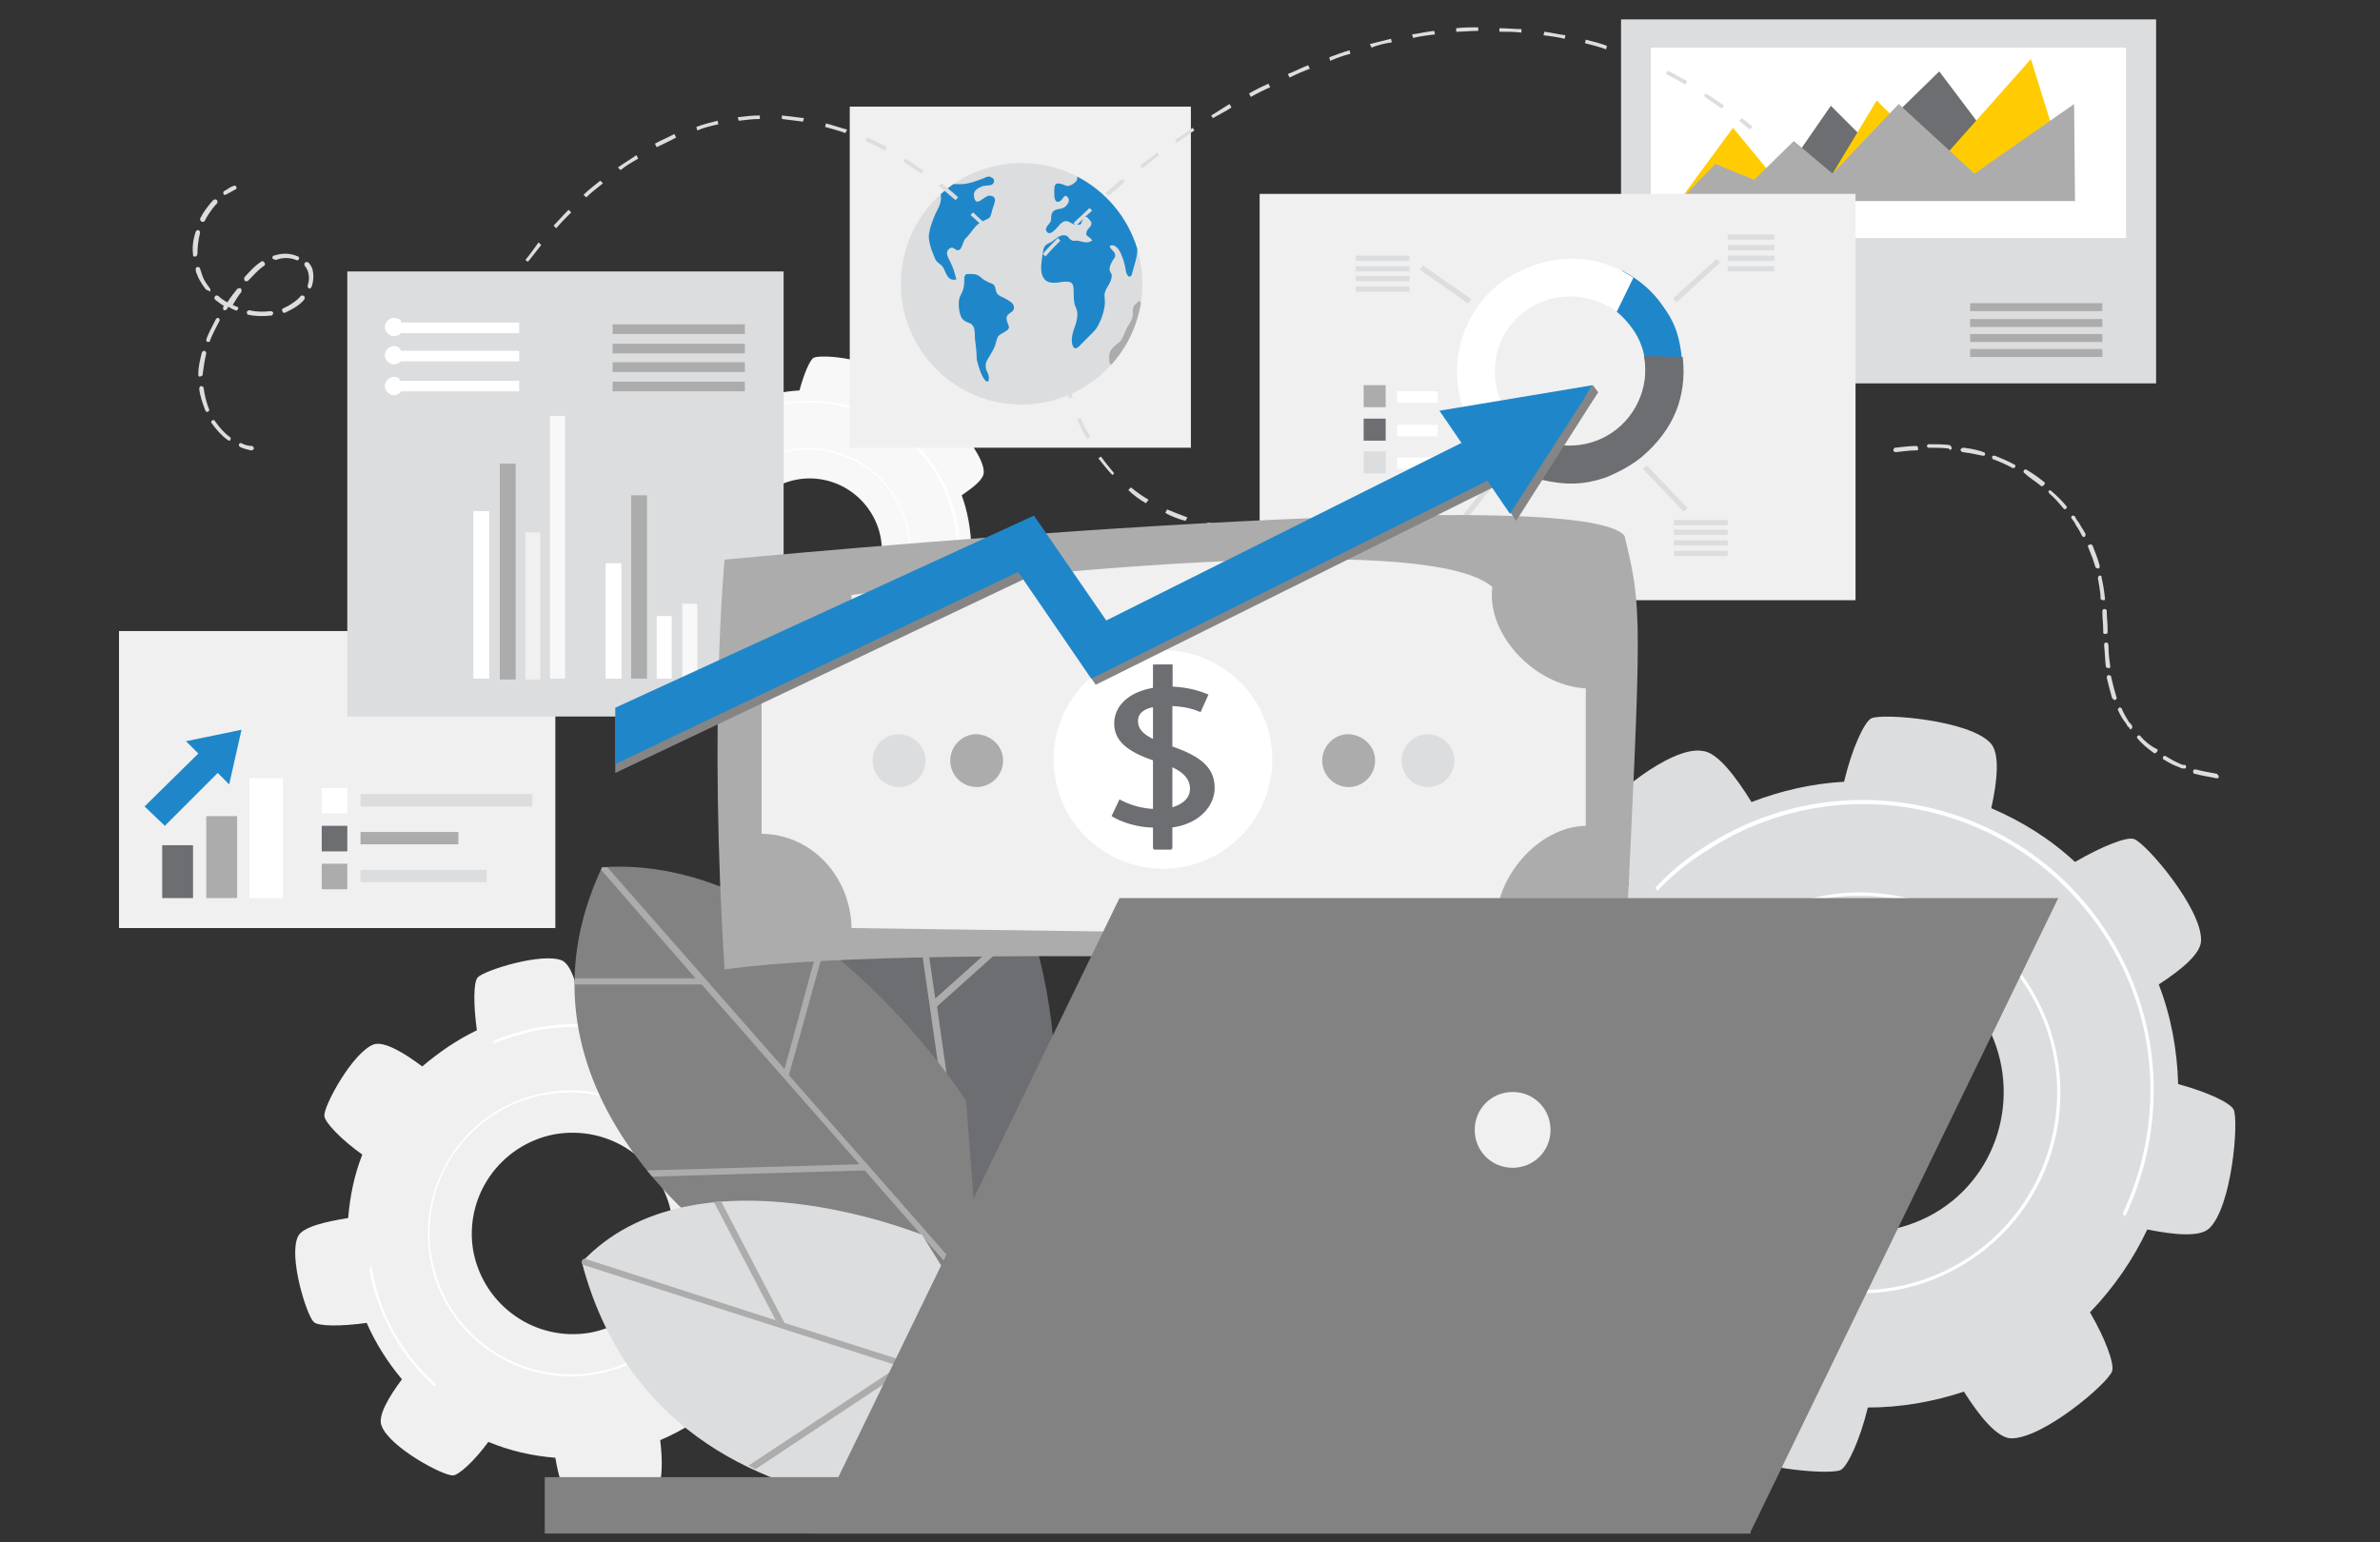 <?xml version="1.0" encoding="utf-8"?>
<!-- Generator: Adobe Illustrator 24.1.2, SVG Export Plug-In . SVG Version: 6.00 Build 0)  -->
<svg version="1.1" id="Layer_1" xmlns="http://www.w3.org/2000/svg" xmlns:xlink="http://www.w3.org/1999/xlink" x="0px" y="0px"
	 viewBox="0 0 270 175" style="enable-background:new 0 0 270 175;" xml:space="preserve">
<rect x="0" y="0" width="270" height="175" fill="#333333" stroke="none"/>
<style type="text/css">
	.st0{fill:none;}
	.st1{fill:#F8F8F8;}
	.st2{fill:#FFFFFF;}
	.st3{fill:#DCDDDE;}
	.st4{fill:#6D6E71;}
	.st5{fill:#FFCC04;}
	.st6{fill:#ACACAC;}
	.st7{fill:#F0F0F0;}
	.st8{fill:#1F87C9;}
	.st9{fill:#828282;}
	.st10{clip-path:url(#SVGID_2_);}
	.st11{fill:#858585;}
</style>
<rect class="st0" width="270" height="175"/>
<g>
	<g>
		<path class="st1" d="M76.5,46.3c-0.2,0.5,0.5,2.2,1.6,4c-1.2,1.4-2.2,2.9-2.9,4.5c-1.8-0.4-3.7-0.7-4.4-0.1
			c-1.4,1.3-1.8,6.3-1.4,7c0.2,0.4,2,1.2,4.1,1.7c0.1,1.7,0.4,3.5,1,5.2c-1.6,1-3.1,2.1-3.2,3c-0.1,1.8,3.2,5.7,3.9,5.9
			c0.5,0.2,2.2-0.5,4-1.6c1.3,1.3,2.8,2.3,4.4,3.1c-0.4,1.7-0.6,3.5-0.1,4.2c1.3,1.4,6.3,1.8,7,1.4c0.4-0.2,1.1-1.8,1.6-3.7
			c1.9,0,3.8-0.3,5.6-0.9c0.9,1.4,1.9,2.7,2.7,2.7c1.8,0.1,5.7-3.2,5.9-3.9c0.1-0.4-0.4-1.9-1.3-3.4c1.4-1.4,2.5-3.1,3.4-4.8
			c1.5,0.3,3,0.5,3.6-0.1c1.4-1.3,1.8-6.3,1.4-7c-0.2-0.4-1.5-1-3.2-1.5c-0.1-2-0.4-3.9-1.1-5.8c1.3-0.9,2.5-1.8,2.5-2.6
			c0.1-1.8-3.2-5.7-3.9-5.9c-0.4-0.1-1.9,0.4-3.5,1.3c-1.5-1.3-3.1-2.4-4.9-3.2c0.4-1.6,0.5-3.2,0-3.8c-1.3-1.4-6.3-1.8-7-1.4
			c-0.4,0.2-1.1,1.8-1.6,3.7c-1.8,0.1-3.7,0.5-5.4,1.2c-0.9-1.5-2-2.9-2.9-3C80.6,42.3,76.7,45.5,76.5,46.3z M98.7,58
			c2.5,3.8,1.4,8.9-2.3,11.4c-3.8,2.5-8.9,1.4-11.4-2.3c-2.5-3.8-1.4-8.9,2.3-11.4C91.1,53.1,96.2,54.2,98.7,58z"/>
		<g>
			<path class="st2" d="M101.4,56.1c3.5,5.4,2.1,12.6-3.3,16.2c-5.4,3.5-12.6,2.1-16.2-3.3c-3.5-5.4-2.1-12.6,3.3-16.2
				C90.6,49.2,97.9,50.7,101.4,56.1z M82,68.9c3.5,5.3,10.7,6.8,16,3.3c5.3-3.5,6.8-10.7,3.3-16c-3.5-5.3-10.7-6.8-16-3.3
				C80,56.4,78.5,63.6,82,68.9z"/>
		</g>
		<g>
			<path class="st2" d="M79.7,50.5c0,0.1,0.1,0.1,0.1,0.2c0.8-0.9,1.8-1.6,2.8-2.3c7.7-5.1,18.1-2.9,23.2,4.8
				c3.3,5.1,3.6,11.3,1.2,16.4c0,0,0,0,0,0c0.1,0.1,0.1,0.1,0.2,0.2c2.5-5.2,2.3-11.5-1.1-16.7c-5.1-7.8-15.7-10-23.5-4.8
				C81.5,48.9,80.5,49.7,79.7,50.5z"/>
			<path class="st2" d="M86.4,78.2c-3.4-1.2-6.4-3.4-8.6-6.6c0-0.1-0.1-0.1-0.1-0.2c0,0.1-0.1,0.1-0.1,0.2c0,0,0.1,0.1,0.1,0.1
				c2.1,3.2,5.2,5.5,8.6,6.7C86.3,78.4,86.4,78.3,86.4,78.2z"/>
		</g>
	</g>
	<g>
		<rect x="183.9" y="2.2" class="st3" width="60.7" height="41.3"/>
	</g>
	<g>
		
			<rect x="203.4" y="-10.7" transform="matrix(-1.836970e-16 1 -1 -1.836970e-16 230.482 -197.997)" class="st2" width="21.6" height="53.9"/>
		<g>
			<polygon class="st4" points="203.9,17.5 207.7,12 211.8,16.1 220,8.1 229.2,20.3 212.9,22.4 202.9,20.1 			"/>
			<polygon class="st5" points="190.5,22.8 196.6,14.5 201.8,20.8 202.9,21.2 207.9,19.7 212.9,11.4 220,18.4 230.4,6.7 235.4,22.8 
							"/>
			<polygon class="st6" points="190.5,22.8 194.6,18.6 199,20.4 203.5,16 207.9,19.7 215.4,11.8 224,19.7 235.3,11.8 235.4,22.8 			
				"/>
		</g>
	</g>
	<g>
		<rect x="142.9" y="22" class="st7" width="67.6" height="46.1"/>
		<g>
			<g>
				<path class="st8" d="M188.7,34.8c-1.2-1.8-2.9-3.2-4.7-4.1c0.1,1.5-0.4,3-1.6,4c1.1,0.6,2,1.5,2.8,2.6c1.3,1.8,1.7,4,1.4,6
					c0.2-0.1,0.5-0.2,0.8-0.2c0.2,0,0.3,0,0.5,0c0.2-0.3,0.4-0.6,0.6-0.9c0.1-0.2,0.2-0.6,0.4-0.7c0,0,0,0,0,0
					c0-0.1,0.1-0.2,0.1-0.3c0.4-0.8,1.1-0.2,1.8-0.5C190.5,37.6,189.7,36.2,188.7,34.8z"/>
				<path class="st3" d="M176.5,53.3c0,0,0.1,0,0.1,0c0,0,0,0,0,0c-0.1-0.3-0.1-0.5-0.2-0.8c0-0.1-0.1-0.2-0.1-0.3c0,0,0,0,0,0
					c-0.1-0.3-0.2-0.6-0.3-0.9c-0.1-0.3-0.1-0.6-0.1-0.8c-1.6-0.4-3.1-1.3-4.2-2.6c-0.7,0.8-1.6,1.4-2.5,2c-0.3,0.2-0.7,0.4-1,0.5
					c1.6,1.9,4.3,3.4,6.5,4.1C175.4,53.8,175.6,53.3,176.5,53.3z"/>
				<path class="st2" d="M172.2,48.3c-0.4-0.4-0.8-0.8-1.1-1.3c-2.7-3.9-1.7-9.3,2.2-11.9c3.1-2.1,7.2-1.9,10.1,0.3l1.9-3.9
					c-4.5-2.9-9.4-2.9-14.4,0.1c-5.9,4-7.4,12-3.3,17.9c0.3,0.5,0.7,0.9,1.1,1.4L172.2,48.3z"/>
				<path class="st4" d="M190.9,40.5l-4.4-0.1c0.7,3.5-1,7.3-4.3,9.1c-2,1.1-4.3,1.3-6.4,0.8l-1.1,4.1c3,0.7,5,0.6,7.4-0.2
					c1.5-0.6,3-1.4,4.2-2.4C189.8,48.8,191.4,45.1,190.9,40.5z"/>
			</g>
			<g>
				<g>
					<rect x="196" y="26.6" class="st3" width="5.3" height="0.6"/>
				</g>
				<g>
					<rect x="196" y="27.8" class="st3" width="5.3" height="0.6"/>
				</g>
				<g>
					<rect x="196" y="29" class="st3" width="5.3" height="0.6"/>
				</g>
				<g>
					<rect x="196" y="30.2" class="st3" width="5.3" height="0.6"/>
				</g>
			</g>
			<g>
				<g>
					<rect x="159.5" y="59.6" class="st3" width="11.6" height="0.6"/>
				</g>
				<g>
					<rect x="159.5" y="60.8" class="st3" width="11.6" height="0.6"/>
				</g>
				<g>
					<rect x="159.5" y="62" class="st3" width="11.6" height="0.6"/>
				</g>
				<g>
					<rect x="159.5" y="63.2" class="st3" width="11.6" height="0.6"/>
				</g>
			</g>
			<g>
				<g>
					<rect x="189.9" y="59" class="st3" width="6.1" height="0.6"/>
				</g>
				<g>
					<rect x="189.9" y="60.1" class="st3" width="6.1" height="0.6"/>
				</g>
				<g>
					<rect x="189.9" y="61.3" class="st3" width="6.1" height="0.6"/>
				</g>
				<g>
					<rect x="189.9" y="62.5" class="st3" width="6.1" height="0.6"/>
				</g>
			</g>
			<g>
				<g>
					<rect x="153.8" y="29" class="st3" width="6.1" height="0.6"/>
				</g>
				<g>
					<rect x="153.8" y="30.2" class="st3" width="6.1" height="0.6"/>
				</g>
				<g>
					<rect x="153.8" y="31.3" class="st3" width="6.1" height="0.6"/>
				</g>
				<g>
					<rect x="153.8" y="32.5" class="st3" width="6.1" height="0.6"/>
				</g>
			</g>
			<g>
				
					<rect x="189.1" y="31.6" transform="matrix(0.74 -0.673 0.673 0.74 28.581 137.755)" class="st3" width="6.7" height="0.6"/>
			</g>
			<g>
				
					<rect x="164.9" y="55.8" transform="matrix(0.625 -0.78 0.78 0.625 19.246 152.355)" class="st3" width="6.7" height="0.6"/>
			</g>
			<g>
				
					<rect x="163.7" y="29" transform="matrix(0.573 -0.82 0.82 0.573 43.49 148.215)" class="st3" width="0.6" height="6.7"/>
			</g>
			<g>
				
					<rect x="188.6" y="52.2" transform="matrix(0.723 -0.691 0.691 0.723 13.956 145.798)" class="st3" width="0.6" height="6.7"/>
			</g>
			<g>
				<rect x="154.7" y="43.7" class="st6" width="2.5" height="2.5"/>
				<rect x="158.5" y="44.4" class="st2" width="4.6" height="1.3"/>
				<rect x="154.7" y="47.5" class="st4" width="2.5" height="2.5"/>
				<rect x="158.5" y="48.2" class="st2" width="4.6" height="1.3"/>
				<rect x="154.7" y="51.2" class="st3" width="2.5" height="2.5"/>
				<rect x="158.5" y="51.9" class="st2" width="4.6" height="1.3"/>
			</g>
		</g>
	</g>
	<rect x="96.4" y="12.1" class="st7" width="38.7" height="38.7"/>
	<g>
		<path class="st7" d="M54.2,110.9c-0.5,0.5-0.5,3.1-0.1,6c-2.3,1.1-4.3,2.5-6.2,4.1c-2-1.5-4.3-2.9-5.5-2.5c-2.4,0.9-5.7,7-5.6,8.1
			c0,0.7,1.9,2.7,4.3,4.4c-0.9,2.3-1.4,4.7-1.6,7.2c-2.5,0.4-5.2,1-5.7,2.1c-1.1,2.3,1,9,1.8,9.7c0.5,0.5,3.1,0.5,6,0.1
			c1,2.3,2.4,4.5,4,6.4c-1.5,2-2.8,4.2-2.3,5.3c0.9,2.4,7,5.7,8.1,5.6c0.6,0,2.4-1.6,4-3.8c2.4,1,5,1.6,7.6,1.8c0.4,2.3,1,4.5,2,4.9
			c2.3,1.1,9-1,9.7-1.8c0.4-0.5,0.5-2.6,0.2-5.1c2.6-1.1,4.9-2.6,6.9-4.3c1.8,1.3,3.6,2.2,4.6,1.9c2.4-0.9,5.7-7,5.6-8.1
			c0-0.6-1.4-2.1-3.3-3.6c1-2.5,1.6-5.3,1.7-8.1c2.1-0.4,4.1-1,4.6-2c1.1-2.3-1-9-1.8-9.7c-0.5-0.4-2.6-0.5-5.1-0.2
			c-1.1-2.5-2.7-4.7-4.5-6.7c1.3-1.9,2.4-3.8,2-4.9c-0.9-2.4-7-5.7-8.1-5.6c-0.6,0-2.4,1.7-4,3.8c-2.4-0.9-4.9-1.4-7.6-1.5
			c-0.4-2.4-1-4.8-2.1-5.4C61.6,108,54.9,110.1,54.2,110.9z M76.2,137.9c1.1,6.2-3,12.1-9.2,13.3c-6.2,1.1-12.1-3-13.3-9.2
			c-1.1-6.2,3-12.1,9.2-13.3C69.2,127.6,75.1,131.7,76.2,137.9z"/>
		<g>
			<path class="st2" d="M80.7,137c1.6,8.8-4.2,17.3-13,18.9c-8.8,1.6-17.3-4.2-18.9-13c-1.6-8.8,4.2-17.3,13-18.9
				C70.6,122.3,79.1,128.2,80.7,137z M49,142.8c1.6,8.7,9.9,14.4,18.6,12.9c8.7-1.6,14.4-9.9,12.9-18.6c-1.6-8.7-9.9-14.4-18.6-12.9
				C53.2,125.7,47.4,134.1,49,142.8z"/>
		</g>
		<g>
			<path class="st2" d="M56,118.1c0,0.1,0,0.2,0,0.3c1.5-0.6,3.2-1.1,4.9-1.5c12.6-2.3,24.8,6.1,27.1,18.7
				c1.5,8.3-1.6,16.3-7.4,21.5c0,0,0,0,0,0c0,0.1,0.1,0.2,0.1,0.3c6-5.3,9.1-13.5,7.6-21.9c-2.3-12.8-14.6-21.3-27.4-18.9
				C59.1,117,57.5,117.4,56,118.1z"/>
			<path class="st2" d="M49.5,157.1c-3.7-3.3-6.4-7.8-7.3-13.1c0-0.1,0-0.2,0-0.3c-0.1,0.1-0.2,0.1-0.3,0.2c0,0.1,0,0.1,0,0.2
				c1,5.3,3.7,9.9,7.4,13.2C49.3,157.2,49.4,157.2,49.5,157.1z"/>
		</g>
	</g>
	<g>
		<path class="st3" d="M181.6,92.4c-0.3,0.9,1,4.3,3.2,7.8c-2.3,2.6-4.3,5.5-5.7,8.7c-3.5-0.9-7.2-1.4-8.5-0.2
			c-2.6,2.4-3.4,12.2-2.8,13.5c0.4,0.9,3.9,2.4,8,3.3c0.1,3.4,0.8,6.8,1.9,10.1c-3.1,1.8-6.1,4.1-6.2,5.9c-0.1,3.6,6.2,11,7.6,11.5
			c0.9,0.3,4.3-1,7.7-3.2c2.6,2.5,5.5,4.5,8.6,6.1c-0.8,3.4-1.3,6.9-0.1,8.1c2.4,2.6,12.2,3.4,13.5,2.8c0.8-0.4,2.2-3.4,3.1-7.1
			c3.6,0,7.3-0.6,10.9-1.8c1.7,2.7,3.7,5.2,5.3,5.3c3.6,0.1,11-6.2,11.5-7.6c0.3-0.8-0.7-3.6-2.5-6.7c2.7-2.8,4.9-6,6.5-9.4
			c3,0.6,5.9,0.9,7-0.1c2.6-2.4,3.4-12.2,2.8-13.5c-0.4-0.8-3-2-6.3-2.9c-0.1-3.8-0.8-7.7-2.2-11.3c2.6-1.7,4.8-3.5,4.8-5
			c0.1-3.6-6.2-11-7.6-11.5c-0.8-0.3-3.6,0.8-6.7,2.6c-2.8-2.6-6-4.6-9.5-6.1c0.7-3.1,1-6.3-0.1-7.4c-2.4-2.6-12.2-3.4-13.5-2.8
			c-0.8,0.4-2.2,3.4-3.1,7.2c-3.6,0.2-7.1,1-10.5,2.3c-1.8-2.9-3.9-5.7-5.6-5.8C189.5,84.6,182.1,90.9,181.6,92.4z M224.7,115.1
			c4.8,7.4,2.8,17.3-4.5,22.1c-7.4,4.8-17.3,2.8-22.1-4.5c-4.8-7.4-2.8-17.3,4.5-22.1C210,105.7,219.9,107.7,224.7,115.1z"/>
		<g>
			<path class="st2" d="M230,111.5c6.9,10.5,4,24.6-6.5,31.5c-10.5,6.9-24.6,4-31.5-6.5c-6.9-10.5-4-24.6,6.5-31.5
				C209,98.1,223.1,101,230,111.5z M192.3,136.3c6.8,10.3,20.7,13.2,31,6.4c10.3-6.8,13.2-20.7,6.4-31c-6.8-10.3-20.7-13.2-31-6.4
				C188.4,112.1,185.5,126,192.3,136.3z"/>
		</g>
		<g>
			<path class="st2" d="M187.8,100.7c0.1,0.1,0.1,0.3,0.2,0.4c1.6-1.7,3.4-3.2,5.5-4.5c15-9.9,35.2-5.7,45.1,9.3
				c6.5,9.8,6.9,21.9,2.2,31.8c0,0,0,0,0,0c0.1,0.1,0.2,0.2,0.3,0.3c4.8-10.1,4.4-22.4-2.2-32.4c-10-15.2-30.5-19.4-45.7-9.4
				C191.2,97.5,189.4,99,187.8,100.7z"/>
			<path class="st2" d="M200.8,154.5c-6.6-2.3-12.5-6.6-16.7-12.9c-0.1-0.1-0.2-0.2-0.2-0.4c-0.1,0.1-0.2,0.2-0.3,0.4
				c0.1,0.1,0.1,0.2,0.2,0.3c4.2,6.3,10.1,10.7,16.8,13C200.7,154.8,200.8,154.7,200.8,154.5z"/>
		</g>
	</g>
	<g>
		<g>
			<path class="st4" d="M119.6,130.4c0,0,3.6-33.2-17.9-44.8c-32,27.4-4.9,58.8-4.9,58.8L119.6,130.4z"/>
			<path class="st6" d="M101.7,85.5c-0.1,0.1-0.2,0.2-0.3,0.3l5.6,39l-20.6-13.3c0,0.3-0.1,0.5-0.1,0.8l20.9,13.5l1.6,11.2l0.7-0.4
				l-3.2-22.4l0,0l10.6-9.5c-0.1-0.3-0.2-0.5-0.3-0.8l-10.5,9.4l-4-27.5C101.9,85.7,101.8,85.6,101.7,85.5L101.7,85.5z"/>
		</g>
		<g>
			<path class="st9" d="M109.6,124.9c0,0-17.9-28.1-41.3-26.5c-12,25.5,14.4,43.2,14.4,43.2l28.6,5.7L109.6,124.9z"/>
			<path class="st6" d="M92.9,107L89,121.3L68.9,98.4c-0.2,0-0.4,0-0.6,0c0,0.1-0.1,0.2-0.1,0.3L78.9,111l-13.7,0c0,0.1,0,0.3,0,0.4
				l0,0.3l14.4,0l17.9,20.4l-24.1,0.7c0.2,0.2,0.4,0.5,0.6,0.7l24.1-0.7l12.7,14.5l0.5,0.1l-0.1-0.7l-21.7-24.7l4-14.4
				C93.3,107.3,93.1,107.2,92.9,107z"/>
		</g>
		<g>
			<path class="st3" d="M104.6,140.1c0,0-25.8-10.5-38.6,3.1c9.7,36.9,57.4,27.1,57.4,27.1L104.6,140.1z"/>
			<g>
				<path class="st6" d="M66,143.1c0,0.1,0.1,0.3,0.1,0.4l35.9,11.5l-17.1,11.3c0.3,0.1,0.5,0.2,0.8,0.4l17.2-11.4l14,4.5l-0.6-1
					L89,150.1l-7.2-13.8c-0.3,0-0.5,0-0.8,0.1l7,13.4l-21.7-7C66.1,142.9,66,143,66,143.1L66,143.1z"/>
			</g>
		</g>
	</g>
	<g>
		<g>
			<g>
				<path class="st3" d="M25.4,22.1C25.3,22,25.3,22,25.4,22.1c-0.1-0.2-0.1-0.3,0-0.4c0.4-0.2,0.7-0.5,1.1-0.6
					c0.1-0.1,0.3,0,0.3,0.1c0.1,0.1,0,0.3-0.1,0.3c-0.4,0.2-0.7,0.4-1.1,0.6C25.6,22.1,25.4,22.1,25.4,22.1z"/>
			</g>
			<g>
				<g>
					<path class="st3" d="M25.8,49.9C25.8,49.9,25.8,49.9,25.8,49.9c-0.7-0.5-1.3-1.2-1.8-1.9c-0.1-0.1,0-0.3,0.1-0.3
						c0.1-0.1,0.3,0,0.3,0.1c0.5,0.7,1,1.3,1.7,1.8c0.1,0.1,0.1,0.2,0,0.4C26.1,50,25.9,50,25.8,49.9z M23.4,46.7
						c0,0-0.1-0.1-0.1-0.1c-0.3-0.8-0.6-1.6-0.7-2.5c0-0.1,0.1-0.3,0.2-0.3c0.1,0,0.3,0.1,0.3,0.2c0.1,0.8,0.3,1.6,0.6,2.4
						c0.1,0.1,0,0.3-0.1,0.3C23.5,46.8,23.4,46.7,23.4,46.7z M22.6,42.7c-0.1,0-0.1-0.1-0.1-0.2l0-0.1c0-0.8,0.2-1.6,0.4-2.4
						c0-0.1,0.2-0.2,0.3-0.2c0.1,0,0.2,0.2,0.2,0.3c-0.2,0.8-0.3,1.6-0.4,2.3l0,0.1c0,0.1-0.1,0.2-0.3,0.2
						C22.7,42.8,22.7,42.8,22.6,42.7z M23.5,38.8c-0.1-0.1-0.1-0.2-0.1-0.3c0.3-0.8,0.7-1.5,1.1-2.3c0.1-0.1,0.2-0.2,0.3-0.1
						c0.1,0.1,0.2,0.2,0.1,0.3c-0.4,0.8-0.8,1.5-1.1,2.3C23.9,38.8,23.7,38.8,23.5,38.8C23.6,38.8,23.5,38.8,23.5,38.8z M25.4,35.2
						c-0.1-0.1-0.1-0.2-0.1-0.3c0-0.1,0.1-0.1,0.1-0.2c-0.4-0.2-0.7-0.5-1-0.7c-0.1-0.1-0.1-0.2,0-0.4c0.1-0.1,0.2-0.1,0.4,0
						c0.3,0.3,0.6,0.5,1,0.7c0.3-0.5,0.7-1,1.1-1.5c0.1-0.1,0.2-0.1,0.4-0.1c0.1,0.1,0.1,0.2,0.1,0.4c-0.4,0.5-0.7,1-1,1.5
						c0.2,0.1,0.5,0.2,0.7,0.3C27,34.9,27,35,27,35.1c-0.1,0.1-0.2,0.2-0.3,0.1c-0.3-0.1-0.5-0.2-0.8-0.4c0,0.1-0.1,0.1-0.1,0.2
						C25.7,35.2,25.5,35.2,25.4,35.2C25.4,35.2,25.4,35.2,25.4,35.2z M23.4,32.9C23.4,32.8,23.3,32.8,23.4,32.9
						c-0.4-0.5-0.7-1-0.9-1.4c-0.1-0.3-0.3-0.6-0.3-0.9c0-0.1,0-0.3,0.2-0.3c0.1,0,0.3,0,0.3,0.2c0.1,0.3,0.2,0.6,0.3,0.9
						c0.2,0.5,0.5,0.9,0.8,1.3c0.1,0.1,0.1,0.3,0,0.4C23.6,32.9,23.5,32.9,23.4,32.9z M28.1,35.7c-0.1-0.1-0.1-0.2-0.1-0.3
						c0-0.1,0.2-0.2,0.3-0.2c0.8,0.2,1.6,0.2,2.4,0.1c0.1,0,0.3,0.1,0.3,0.2c0,0.1-0.1,0.3-0.2,0.3C29.9,35.9,29,35.9,28.1,35.7
						C28.1,35.7,28.1,35.7,28.1,35.7z M22,29.1c-0.1,0-0.1-0.1-0.1-0.2c-0.1-0.9,0-1.7,0.3-2.6c0-0.1,0.2-0.2,0.3-0.2
						c0.1,0,0.2,0.2,0.2,0.3c-0.2,0.8-0.3,1.6-0.3,2.4c0,0.1-0.1,0.3-0.2,0.3C22.1,29.1,22,29.1,22,29.1z M32.1,35.4
						c0,0-0.1-0.1-0.1-0.1c0-0.1,0-0.3,0.1-0.3c0.2-0.1,0.4-0.2,0.6-0.3c0.5-0.3,1-0.6,1.4-1.1c0.1-0.1,0.3-0.1,0.4,0
						c0.1,0.1,0.1,0.3,0,0.4c-0.4,0.5-1,0.9-1.6,1.2c-0.2,0.1-0.4,0.2-0.6,0.3C32.2,35.5,32.1,35.5,32.1,35.4z M27.8,31.9
						C27.8,31.9,27.8,31.9,27.8,31.9c-0.1-0.1-0.1-0.3-0.1-0.4c0.7-0.8,1.3-1.4,1.9-1.8c0.1-0.1,0.3-0.1,0.4,0.1
						c0.1,0.1,0.1,0.3-0.1,0.4c-0.6,0.4-1.1,1-1.8,1.7C28.1,31.9,27.9,31.9,27.8,31.9z M22.8,25.1c-0.1-0.1-0.1-0.2-0.1-0.3
						c0.2-0.4,0.4-0.7,0.6-1c0.3-0.4,0.6-0.8,0.9-1.1c0.1-0.1,0.3-0.1,0.4,0c0.1,0.1,0.1,0.3,0,0.4c-0.3,0.3-0.6,0.7-0.8,1
						c-0.2,0.3-0.4,0.6-0.6,1C23.1,25.2,22.9,25.2,22.8,25.1C22.8,25.2,22.8,25.1,22.8,25.1z M35,32.7c-0.1-0.1-0.1-0.2-0.1-0.3
						c0.2-0.6,0.2-1.1,0-1.7c-0.1-0.2-0.2-0.4-0.3-0.5c-0.1-0.1-0.1-0.3,0-0.4c0.1-0.1,0.3-0.1,0.4,0c0.2,0.2,0.3,0.4,0.4,0.6
						c0.2,0.6,0.2,1.3,0,2C35.3,32.7,35.2,32.8,35,32.7C35,32.7,35,32.7,35,32.7z M31,29.4c0,0-0.1-0.1-0.1-0.1c0-0.1,0-0.3,0.2-0.3
						c0.9-0.3,1.8-0.3,2.7,0.1c0.1,0,0.2,0.2,0.1,0.3c0,0.1-0.2,0.2-0.3,0.1c-0.7-0.3-1.6-0.3-2.3,0C31.1,29.4,31,29.4,31,29.4z"/>
				</g>
			</g>
			<g>
				<path class="st3" d="M27.2,50.7c-0.1-0.1-0.1-0.2-0.1-0.3c0.1-0.1,0.2-0.2,0.3-0.1c0.4,0.2,0.8,0.3,1.2,0.3
					c0.1,0,0.2,0.2,0.2,0.3c0,0.1-0.2,0.2-0.3,0.2C28,51,27.6,50.9,27.2,50.7C27.2,50.7,27.2,50.7,27.2,50.7z"/>
			</g>
		</g>
	</g>
	<g>
		<g>
			<path class="st3" d="M247.2,86.6c-0.5-0.2-1-0.5-1.5-0.8c-0.1-0.1-0.3,0-0.3,0.1c-0.1,0.1,0,0.3,0.1,0.3c0.5,0.3,1,0.6,1.6,0.8
				c0.2,0.1,0.4,0.2,0.6,0.2c0.1,0,0.2,0,0.2,0c0,0,0.1-0.1,0.1-0.1c0-0.1,0-0.3-0.1-0.3C247.5,86.8,247.4,86.7,247.2,86.6z"/>
			<path class="st3" d="M217.4,50.6c-0.7,0-1.5,0.1-2.4,0.2c-0.1,0-0.2,0.1-0.2,0.3c0,0.1,0.1,0.2,0.3,0.2c0.8-0.1,1.6-0.2,2.3-0.2
				c0,0,0.1,0,0.1,0c0.1,0,0.1-0.1,0.1-0.2C217.6,50.7,217.5,50.6,217.4,50.6z"/>
			<path class="st3" d="M221.3,51c0.1,0,0.1-0.1,0.1-0.2c0-0.1-0.1-0.2-0.2-0.3c-0.8-0.1-1.6-0.1-2.4-0.1c-0.1,0-0.2,0.1-0.2,0.2
				c0,0.1,0.1,0.2,0.2,0.2c0.8,0,1.6,0,2.3,0.1C221.2,51.1,221.3,51.1,221.3,51z"/>
			<path class="st3" d="M242.8,83.5c-0.1-0.1-0.2-0.1-0.3,0c-0.1,0.1-0.1,0.2,0,0.3c0.5,0.6,1.1,1.1,1.8,1.6c0.1,0.1,0.2,0.1,0.3,0
				c0,0,0,0,0.1-0.1c0.1-0.1,0.1-0.3,0-0.3C243.9,84.6,243.3,84.1,242.8,83.5z"/>
			<path class="st3" d="M241.8,82.7c0.1-0.1,0.1-0.2,0.1-0.3c-0.1-0.2-0.2-0.3-0.4-0.5c-0.3-0.5-0.6-1-0.8-1.5
				c-0.1-0.1-0.2-0.2-0.3-0.1c-0.1,0.1-0.2,0.2-0.1,0.3c0.2,0.5,0.5,1,0.9,1.5c0.1,0.2,0.2,0.4,0.4,0.5
				C241.6,82.8,241.7,82.8,241.8,82.7C241.8,82.8,241.8,82.7,241.8,82.7z"/>
			<path class="st3" d="M240,79.4C240.1,79.4,240.1,79.4,240,79.4c0.1-0.1,0.2-0.2,0.1-0.3c-0.2-0.7-0.4-1.4-0.6-2.3
				c0-0.1-0.1-0.2-0.3-0.2c-0.1,0-0.2,0.1-0.2,0.3c0.2,0.8,0.4,1.6,0.6,2.3C239.8,79.4,239.9,79.5,240,79.4z"/>
			<path class="st3" d="M235,58.8c0.2,0.3,0.4,0.5,0.5,0.8c0.3,0.4,0.5,0.8,0.7,1.2c0.1,0.1,0.2,0.2,0.3,0.1c0,0,0,0,0,0
				c0.1-0.1,0.1-0.2,0.1-0.3c-0.2-0.4-0.5-0.8-0.7-1.2c-0.2-0.3-0.4-0.5-0.5-0.8c-0.1-0.1-0.2-0.1-0.3-0.1
				C235,58.6,234.9,58.7,235,58.8z"/>
			<path class="st3" d="M236.9,62.1c0.3,0.7,0.6,1.5,0.8,2.2c0,0.1,0.2,0.2,0.3,0.2c0,0,0,0,0.1,0c0.1-0.1,0.1-0.2,0.1-0.3
				c-0.2-0.8-0.5-1.5-0.8-2.3c-0.1-0.1-0.2-0.2-0.3-0.1C236.9,61.8,236.8,61.9,236.9,62.1z"/>
			<path class="st3" d="M232.5,56c0.6,0.5,1.1,1.1,1.6,1.7c0.1,0.1,0.2,0.1,0.3,0c0,0,0,0,0,0c0.1-0.1,0.1-0.2,0-0.3
				c-0.5-0.6-1.1-1.2-1.7-1.7c-0.1-0.1-0.2-0.1-0.3,0C232.4,55.8,232.4,55.9,232.5,56z"/>
			<path class="st3" d="M228.3,53.1c0.1,0,0.2,0,0.2,0c0,0,0.1-0.1,0.1-0.1c0.1-0.1,0-0.3-0.1-0.3c-0.7-0.4-1.5-0.7-2.2-1
				c-0.1,0-0.3,0-0.3,0.1c0,0.1,0,0.3,0.1,0.3C226.9,52.4,227.6,52.7,228.3,53.1z"/>
			<path class="st3" d="M238.9,71.9c0,0,0.1,0,0.1,0c0.1,0,0.1-0.1,0.1-0.2l0-0.3c0-0.7-0.1-1.4-0.1-2.1c0-0.1-0.1-0.2-0.3-0.2
				c-0.1,0-0.2,0.1-0.2,0.3c0,0.7,0.1,1.4,0.1,2.1l0,0.3C238.6,71.9,238.8,72,238.9,71.9z"/>
			<path class="st3" d="M231.5,55.1c0.1,0.1,0.2,0.1,0.3,0c0,0,0,0,0.1-0.1c0.1-0.1,0.1-0.3,0-0.3c-0.6-0.5-1.3-1-2-1.4
				c-0.1-0.1-0.3,0-0.3,0.1c-0.1,0.1,0,0.3,0.1,0.3C230.2,54.2,230.9,54.6,231.5,55.1z"/>
			<path class="st3" d="M238.9,72.9c-0.1,0-0.2,0.1-0.2,0.3c0.1,0.9,0.1,1.7,0.2,2.4c0,0.1,0.1,0.2,0.3,0.2c0,0,0.1,0,0.1,0
				c0.1,0,0.1-0.1,0.1-0.2c-0.1-0.7-0.2-1.4-0.2-2.3C239.2,73,239.1,72.9,238.9,72.9z"/>
			<path class="st3" d="M249.1,87.3c-0.1,0-0.3,0-0.3,0.2c0,0.1,0,0.3,0.2,0.3c0.7,0.2,1.5,0.3,2.4,0.5c0.1,0,0.1,0,0.2,0
				c0.1,0,0.1-0.1,0.1-0.2c0-0.1-0.1-0.2-0.2-0.3C250.5,87.6,249.8,87.5,249.1,87.3z"/>
			<path class="st3" d="M238.2,65.3c-0.1,0-0.2,0.2-0.2,0.3c0.1,0.7,0.3,1.5,0.3,2.3c0,0.1,0.1,0.2,0.3,0.2c0,0,0.1,0,0.1,0
				c0.1,0,0.1-0.1,0.1-0.2c-0.1-0.9-0.2-1.6-0.4-2.4C238.5,65.4,238.3,65.3,238.2,65.3z"/>
			<path class="st3" d="M223.5,50.9c-0.3,0-0.5-0.1-0.8-0.1c-0.1,0-0.2,0.1-0.3,0.2c0,0.1,0.1,0.2,0.2,0.3c0.3,0,0.5,0.1,0.8,0.1
				c0.5,0.1,1,0.2,1.5,0.3c0.1,0,0.1,0,0.2,0c0,0,0.1-0.1,0.1-0.1c0-0.1,0-0.3-0.2-0.3C224.5,51.1,224,51,223.5,50.9z"/>
		</g>
	</g>
	<g>
		<g>
			<defs>
				<circle id="SVGID_1_" cx="115.9" cy="32.2" r="13.7"/>
			</defs>
			<use xlink:href="#SVGID_1_"  style="overflow:visible;fill:#DCDDDE;"/>
			<clipPath id="SVGID_2_">
				<use xlink:href="#SVGID_1_"  style="overflow:visible;"/>
			</clipPath>
			<g class="st10">
				<g>
					<path class="st8" d="M106.7,21.9c0.2,1-0.2,1.6-0.6,2.4c-0.3,0.7-0.6,1.5-0.7,2.2c-0.1,0.6,0.1,1.3,0.3,1.9
						c0.1,0.3,0.3,0.7,0.4,1c0.2,0.4,0.5,0.5,0.8,0.8c0.4,0.5,0.5,1.8,1.6,1.5c-0.2-0.7-0.3-1.2-0.7-2c-0.2-0.4-0.6-1-0.2-1.4
						c0.6-0.6,0.8,0.4,1.3,0c0.2-0.1,0.4-1,0.6-1.2c0.4-0.4,0.7-0.8,1-1.2c0.3-0.4,0.7-0.7,1.2-0.9c0.6-0.3,0.6-0.2,0.8-0.9
						c0.1-0.7,0.9-1.8-0.2-1.9c-0.6-0.1-1.6,1.5-1.8,0.1c-0.1-0.6,0.3-0.9,0.8-1.1c0.4-0.2,0.7-0.1,1.1-0.2c0.4-0.1,0.6-0.7,0-0.9
						c-0.3-0.2-0.7,0.1-1,0.2c-0.8,0.3-1.6,0.6-2.5,0.6c-0.8,0-2-0.2-2.3,0.8"/>
				</g>
				<g>
					<path class="st8" d="M109.4,31.4c0,0.5,0,0.9-0.1,1.3c-0.1,0.5-0.4,0.8-0.5,1.3c-0.1,0.6,0,1.9,0.5,2.3
						c0.4,0.4,0.9,0.2,1.2,0.9c0.1,0.4,0.1,0.8,0.1,1.2c0.1,0.8,0.2,1.5,0.2,2.3c0.1,0.6,0.7,2.7,1.3,2.6c0.2-0.5,0-0.9-0.2-1.3
						c-0.2-0.7,0-1,0.3-1.5c0.3-0.5,0.7-1.1,0.8-1.7c0.2-0.7,0.2-0.7,0.9-1.1c0.9-0.5,0.5-0.6,0.3-1.4c-0.1-0.8,0.6-0.7,0.8-1.2
						c0.2-0.7-0.6-1-1.1-1.3c-0.2-0.1-0.5-0.2-0.7-0.4c-0.3-0.3-0.2-0.7-0.4-1c-0.2-0.3-0.4-0.2-0.7-0.4c-0.4-0.2-0.6-0.3-0.9-0.6
						c-0.5-0.4-1-0.3-1.6-0.3"/>
				</g>
				<g>
					<path class="st3" d="M113.2,19.5c1.1-0.2,0.7,1.7,0.9,2.3c0.1,0.5,0.3,1,0.8,0.5c0.2-0.2,0.2-0.6,0.4-0.8
						c0.2-0.2,0.5-0.3,0.7-0.5c2.8-2.3-2.6-2.5-2.9-1.7"/>
				</g>
				<g>
					<path class="st8" d="M122.2,20.1c0.1,0.4-0.3,0.7-0.7,0.9c-0.5,0.2-0.4,0.1-1-0.1c-0.9-0.3-0.9,0.2-0.9,0.9c0,0.5,0,1.4,0.7,1
						c0.3-0.2,0.5-1,0.9-0.3c0.2,0.3-0.1,0.7-0.3,0.9c-0.5,0.5-1.3,0.1-1.6,0.9c-0.1,0.3,0,0.5-0.1,0.8c-0.1,0.3-0.7,0.7-0.5,1.1
						c0.4,0.8,1.3-0.5,1.6-0.8c0.9-0.8,1.1,0.2,2,0.1c0.5,0,0.3-0.2,0.5-0.5c0.1-0.2,0-0.4,0.4-0.4c0.2,0,0.5,0.5,0.6,0.6
						c0.1,0.5-0.3,0.6-0.5,1c-0.3,0.7,0.4,0.6,0.6,1.1c-0.6,0.4-1.1,0.1-1.7,0c-0.3,0-0.5,0.1-0.7-0.1c-0.3-0.1-0.2-0.4-0.7-0.5
						c-0.6-0.1-1.1,0.5-1.6,0.8c-0.7,0.3-0.8,0.5-0.9,1.2c-0.1,0.9-0.5,2.3,0.3,3.1c0.5,0.4,1.2,0.3,1.8,0.2c1-0.1,1.4-0.1,1.4,1
						c0,0.5,0,1,0.1,1.5c0.2,0.5,0.4,0.9,0.3,1.5c-0.1,1-0.7,1.8-0.6,2.8c0.1,0.9,0.5,0.9,1,0.3c0.5-0.5,1-1,1.5-1.5
						c0.6-0.6,1.1-2,1.2-2.8c0.1-0.5,0-1,0-1.4c0.1-0.7,0.7-1.2,0.8-1.9c0.1-0.5-0.1-0.4-0.2-0.8c-0.1-0.3,0.1-0.7,0.2-0.9
						c0.1-0.3,0.5-0.6,0.4-0.9c0-0.4-0.6-0.6-0.6-1c1.1-0.5,1.7,2,1.8,2.7c0.1,0.8,0.6,1.2,0.8,0.2c0.1-0.5,0.3-1,0.4-1.5
						c0.3-1.3,0-1.9-0.5-3c-0.6-1.2-1.3-2.5-2.1-3.6c-1-1.3-2.7-2-4-2.8"/>
				</g>
				<g>
					<path class="st6" d="M129.2,34.1c-0.1,0.3-0.5,0.4-0.6,0.7c-0.1,0.2-0.1,0.7-0.1,1c-0.1,0.6-0.3,0.8-0.6,1.3
						c-0.3,0.5-0.4,1.1-0.8,1.6c-0.4,0.4-1,0.7-1.2,1.3c-0.1,0.2-0.1,1,0,1.2c0.3,0.6,0.8-0.4,1.1-0.8c0.7-1,1.1-2,1.7-3
						c0.6-1,1-2,0.7-3.1"/>
				</g>
			</g>
		</g>
	</g>
	<g>
		<rect x="13.5" y="71.6" class="st7" width="49.5" height="33.7"/>
	</g>
	<g>
		<g>
			<rect x="39.4" y="30.8" class="st3" width="49.5" height="50.5"/>
		</g>
		<g>
			<g>
				<rect x="69.5" y="36.8" class="st6" width="15" height="1.1"/>
			</g>
			<g>
				<rect x="69.5" y="39" class="st6" width="15" height="1.1"/>
			</g>
			<g>
				<rect x="69.5" y="41.1" class="st6" width="15" height="1.1"/>
			</g>
			<g>
				<rect x="69.5" y="43.3" class="st6" width="15" height="1.1"/>
			</g>
		</g>
		<g>
			<path class="st2" d="M45.2,42.9c-0.5-0.3-1.1-0.1-1.4,0.4c-0.3,0.5-0.1,1.1,0.4,1.4c0.5,0.3,1,0.1,1.3-0.3h13.4v-1.2H45.4
				C45.3,43,45.3,43,45.2,42.9z"/>
			<path class="st2" d="M45.2,39.4c-0.5-0.3-1.1-0.1-1.4,0.4c-0.3,0.5-0.1,1.1,0.4,1.4c0.4,0.3,1,0.1,1.3-0.2h13.4v-1.2H45.5
				C45.4,39.6,45.3,39.5,45.2,39.4z"/>
			<path class="st2" d="M45.5,36.4c-0.1-0.1-0.2-0.2-0.3-0.2c-0.5-0.3-1.1-0.1-1.4,0.4c-0.3,0.5-0.1,1.1,0.4,1.4
				c0.4,0.3,1,0.1,1.3-0.2h13.4v-1.2H45.5z"/>
		</g>
		<g>
			<g>
				<rect x="50.9" y="65" class="st3" width="1.7" height="12"/>
				<rect x="59.6" y="60.4" class="st7" width="1.7" height="16.7"/>
				<rect x="53.7" y="58" class="st2" width="1.8" height="19"/>
				<rect x="62.4" y="47.2" class="st1" width="1.7" height="29.8"/>
				<rect x="56.7" y="52.6" class="st6" width="1.8" height="24.5"/>
			</g>
			<g>
				<rect x="65.9" y="72.8" class="st3" width="1.7" height="4.2"/>
				<rect x="74.5" y="69.9" class="st2" width="1.7" height="7.1"/>
				<rect x="68.7" y="63.9" class="st2" width="1.8" height="13.1"/>
				<rect x="77.4" y="68.5" class="st1" width="1.7" height="8.5"/>
				<rect x="71.6" y="56.2" class="st6" width="1.8" height="20.8"/>
			</g>
		</g>
	</g>
	<g>
		<polygon class="st8" points="26,89 27.4,82.8 21.1,84.1 22.5,85.5 16.4,91.5 18.7,93.7 24.7,87.7 		"/>
		<g>
			<rect x="18.4" y="95.9" class="st4" width="3.5" height="6"/>
			<rect x="23.4" y="92.6" class="st6" width="3.5" height="9.3"/>
			<rect x="28.3" y="88.3" class="st2" width="3.8" height="13.6"/>
		</g>
	</g>
	<g>
		<rect x="36.5" y="89.4" class="st2" width="2.9" height="2.9"/>
		<rect x="40.9" y="90.1" class="st3" width="19.5" height="1.4"/>
		<rect x="36.5" y="93.7" class="st4" width="2.9" height="2.9"/>
		<rect x="40.9" y="94.4" class="st6" width="11.1" height="1.4"/>
		<rect x="36.5" y="98" class="st6" width="2.9" height="2.9"/>
		<rect x="40.9" y="98.7" class="st3" width="14.3" height="1.4"/>
	</g>
	<g>
		<g>
			<g>
				<rect x="223.5" y="34.4" class="st6" width="15" height="0.9"/>
			</g>
			<g>
				<rect x="223.5" y="36.2" class="st6" width="15" height="0.9"/>
			</g>
			<g>
				<rect x="223.5" y="37.9" class="st6" width="15" height="0.9"/>
			</g>
			<g>
				<rect x="223.5" y="39.6" class="st6" width="15" height="0.9"/>
			</g>
		</g>
		<rect x="223.5" y="30.1" class="st3" width="15" height="3"/>
	</g>
	<g>
		<path class="st3" d="M118.6,29.1l-0.3-0.3c0,0,0.6-0.7,1.7-1.8l0.3,0.3C119.2,28.4,118.6,29.1,118.6,29.1z M122.1,25.6l-0.3-0.3
			c0.6-0.6,1.2-1.1,1.8-1.7l0.3,0.3C123.3,24.4,122.7,25,122.1,25.6z M125.7,22.2l-0.3-0.3c0.6-0.5,1.3-1.1,1.9-1.6l0.3,0.3
			C127,21.2,126.4,21.7,125.7,22.2z M129.6,19.1l-0.3-0.3c0.7-0.5,1.3-1,2-1.5l0.2,0.3C130.9,18.1,130.2,18.6,129.6,19.1z
			 M133.5,16.2l-0.2-0.3c0.7-0.5,1.4-0.9,2-1.4l0.2,0.3C134.9,15.2,134.2,15.7,133.5,16.2z M198.5,14.7c-0.4-0.3-0.8-0.7-1.2-1
			l0.3-0.3c0.4,0.3,0.8,0.6,1.2,1L198.5,14.7z M137.6,13.4l-0.2-0.3c0.7-0.4,1.4-0.9,2.1-1.3l0.2,0.4
			C139.1,12.6,138.3,13,137.6,13.4z M195.3,12.3c-0.7-0.5-1.4-0.9-2-1.4l0.2-0.3c0.7,0.4,1.4,0.9,2.1,1.4L195.3,12.3z M141.9,11
			l-0.2-0.4c0.7-0.4,1.5-0.8,2.2-1.1l0.2,0.4C143.4,10.2,142.6,10.6,141.9,11z M191.2,9.6c-0.7-0.4-1.4-0.8-2.2-1.2l0.2-0.4
			c0.7,0.4,1.5,0.8,2.2,1.2L191.2,9.6z M146.3,8.8l-0.2-0.4c0.8-0.3,1.5-0.7,2.3-1l0.2,0.4C147.8,8.1,147.1,8.4,146.3,8.8z
			 M186.8,7.4c-0.7-0.3-1.5-0.7-2.3-0.9l0.1-0.4c0.8,0.3,1.5,0.6,2.3,1L186.8,7.4z M150.9,6.9l-0.1-0.4c0.8-0.3,1.6-0.6,2.3-0.8
			l0.1,0.4C152.4,6.3,151.6,6.6,150.9,6.9z M182.2,5.6c-0.8-0.3-1.6-0.5-2.4-0.7l0.1-0.4c0.8,0.2,1.6,0.4,2.4,0.7L182.2,5.6z
			 M155.6,5.4L155.4,5c0.8-0.2,1.6-0.4,2.4-0.6l0.1,0.4C157.2,4.9,156.3,5.1,155.6,5.4z M177.5,4.4c-0.8-0.2-1.6-0.3-2.4-0.4
			l0.1-0.4c0.8,0.1,1.6,0.3,2.4,0.4L177.5,4.4z M160.3,4.3l-0.1-0.4c0.8-0.1,1.6-0.3,2.5-0.4l0.1,0.4C162,4,161.2,4.1,160.3,4.3z
			 M172.6,3.7c-0.8-0.1-1.6-0.1-2.5-0.1l0-0.4c0.8,0,1.7,0.1,2.5,0.1L172.6,3.7z M165.2,3.6l0-0.4c0.8-0.1,1.7-0.1,2.5-0.1l0,0.4
			C166.9,3.5,166,3.6,165.2,3.6z"/>
	</g>
	<g>
		<path class="st3" d="M115.3,29.8c-0.5-0.6-1.1-1.3-1.6-1.8l0.3-0.3c0.5,0.6,1.1,1.2,1.6,1.9L115.3,29.8z M59.9,29.7l-0.3-0.2
			c0.5-0.6,1-1.3,1.5-2l0.3,0.3C60.9,28.4,60.4,29.1,59.9,29.7z M111.9,26.1c-0.6-0.6-1.2-1.2-1.8-1.7l0.3-0.3
			c0.6,0.6,1.2,1.1,1.8,1.7L111.9,26.1z M63.1,25.9l-0.3-0.3c0.6-0.6,1.1-1.2,1.7-1.8l0.3,0.3C64.2,24.7,63.6,25.3,63.1,25.9z
			 M108.4,22.7c-0.6-0.5-1.3-1.1-1.9-1.6l0.3-0.3c0.6,0.5,1.3,1,1.9,1.6L108.4,22.7z M66.5,22.4l-0.3-0.3c0.6-0.6,1.3-1.1,1.9-1.6
			l0.3,0.3C67.8,21.3,67.1,21.8,66.5,22.4z M104.5,19.7c-0.7-0.5-1.4-0.9-2-1.4l0.2-0.3c0.7,0.4,1.4,0.9,2.1,1.4L104.5,19.7z
			 M70.4,19.3L70.1,19c0.7-0.5,1.4-0.9,2.1-1.4l0.2,0.4C71.7,18.4,71,18.8,70.4,19.3z M100.4,17.1c-0.7-0.4-1.5-0.8-2.2-1.1l0.2-0.4
			c0.7,0.3,1.5,0.7,2.2,1.1L100.4,17.1z M74.5,16.7l-0.2-0.4c0.7-0.4,1.5-0.7,2.2-1.1l0.2,0.4C76,16,75.3,16.3,74.5,16.7z
			 M95.9,15.1c-0.8-0.3-1.6-0.5-2.3-0.7l0.1-0.4c0.8,0.2,1.6,0.5,2.4,0.7L95.9,15.1z M79.1,14.8l-0.1-0.4c0.8-0.3,1.6-0.5,2.4-0.7
			l0.1,0.4C80.6,14.3,79.8,14.5,79.1,14.8z M91.1,13.8c-0.8-0.1-1.6-0.2-2.4-0.3l0-0.4c0.8,0.1,1.7,0.2,2.5,0.3L91.1,13.8z
			 M83.8,13.7l-0.1-0.4c0.8-0.1,1.7-0.2,2.5-0.2l0,0.4C85.5,13.5,84.6,13.6,83.8,13.7z"/>
	</g>
	<g>
		<path class="st3" d="M141.9,60.1l0-0.4c0.8,0,1.6,0,2.5-0.1l0,0.4C143.5,60.1,142.7,60.1,141.9,60.1z M139.4,60
			c-0.8-0.1-1.7-0.2-2.5-0.3l0.1-0.4c0.8,0.1,1.6,0.2,2.4,0.3L139.4,60z M146.8,59.7l-0.1-0.4c0.8-0.1,1.6-0.3,2.4-0.4l0.1,0.4
			C148.4,59.4,147.6,59.6,146.8,59.7z M134.5,59.1c-0.8-0.2-1.6-0.5-2.3-0.9l0.2-0.4c0.7,0.3,1.5,0.6,2.3,0.9L134.5,59.1z M130,57.1
			c-0.7-0.4-1.4-0.9-2-1.5l0.3-0.3c0.6,0.5,1.3,1,2,1.4L130,57.1z M126.2,53.9c-0.6-0.6-1.1-1.3-1.6-1.9l0.3-0.2
			c0.5,0.7,1,1.3,1.5,1.9L126.2,53.9z M123.3,49.8c-0.4-0.7-0.8-1.5-1.1-2.2l0.4-0.2c0.3,0.8,0.7,1.5,1.1,2.2L123.3,49.8z
			 M121.3,45.2c-0.3-0.8-0.5-1.6-0.7-2.4l0.4-0.1c0.2,0.8,0.4,1.6,0.7,2.4L121.3,45.2z M120.2,40.4c-0.2-1.5-0.2-2.5-0.2-2.5l0.4,0
			c0,0,0,1,0.2,2.4L120.2,40.4z"/>
	</g>
	<g>
		<g>
			<path class="st6" d="M184.3,110c0,0-78.3-3.4-102.1,0c-1.8-28.1,0-46.5,0-46.5s96.9-9.3,102.1-2.7C186.3,69.2,186.3,69,184.3,110
				z"/>
			<path class="st7" d="M179.8,78.1c-5.9-0.4-11.2-6.3-10.5-11.5c-8.7-7.6-72.7,0.9-72.7,0.9c0,0,0,0.1,0,0.1
				c0.2,5.6-4.8,10.3-10.2,10.5v16.5c5.8,0.1,10,4.9,10.2,10.5c0,0.1,0,0.1,0,0.2l73.2,1c0-0.3-0.1-0.7-0.1-1.1
				c-0.2-5.6,4.8-11.4,10.2-11.5V78.1C180,78.1,179.9,78.1,179.8,78.1z"/>
			
				<ellipse transform="matrix(9.896006e-02 -0.995 0.995 9.896006e-02 33.112 208.88)" class="st2" cx="131.9" cy="86.2" rx="12.4" ry="12.4"/>
			<g>
				<g>
					<path class="st4" d="M130.9,96.3v-2.4c-1.8,0-3.7-0.6-4.8-1.3l0.9-1.9c1.1,0.6,2.6,1.1,4.3,1.1c2.2,0,3.7-0.9,3.7-2.3
						c0-1.4-1.2-2.3-3.5-3c-3.2-1-5.1-2.2-5.1-4.4c0-2.1,1.8-3.7,4.7-4.1v-2.6h1.9v2.5c1.9,0.1,3.1,0.5,4.1,0.9l-0.9,2
						c-0.7-0.3-1.8-0.7-3.8-0.7c-2.4,0-3.3,0.7-3.3,1.7c0,1.3,1.2,2,3.9,2.9c3.2,1.1,4.8,2.4,4.8,4.7c0,2-1.7,4.1-4.9,4.5v2.5H130.9
						z"/>
				</g>
				<g>
					<rect x="130.8" y="75.4" class="st4" width="2.2" height="20.9"/>
				</g>
			</g>
		</g>
		<path class="st6" d="M156,86.3c0,1.6-1.3,3-3,3c-1.6,0-3-1.3-3-3c0-1.6,1.3-3,3-3C154.7,83.4,156,84.7,156,86.3z"/>
		<path class="st3" d="M165,86.3c0,1.6-1.3,3-3,3c-1.6,0-3-1.3-3-3c0-1.6,1.3-3,3-3C163.7,83.4,165,84.7,165,86.3z"/>
		<path class="st3" d="M105,86.3c0,1.6-1.3,3-3,3c-1.6,0-3-1.3-3-3c0-1.6,1.3-3,3-3C103.7,83.4,105,84.7,105,86.3z"/>
		<path class="st6" d="M113.8,86.3c0,1.6-1.3,3-3,3c-1.6,0-3-1.3-3-3c0-1.6,1.3-3,3-3C112.5,83.4,113.8,84.7,113.8,86.3z"/>
	</g>
	<g>
		<g>
			<g>
				<polygon class="st11" points="171.1,48.7 125.8,71.3 117.7,59.4 69.8,81.4 69.8,87.7 116.2,65.7 124.3,77.7 173.4,53.3 				"/>
			</g>
			<polygon class="st11" points="164,47.4 172,59.1 181.3,44.5 			"/>
		</g>
		<g>
			<g>
				<polygon class="st8" points="170.5,47.9 125.5,70.4 117.3,58.5 69.8,80.3 69.8,86.7 115.5,64.9 123.8,77 172.8,52.5 				"/>
			</g>
			<polygon class="st8" points="163.3,46.6 171.3,58.3 180.7,43.7 			"/>
		</g>
		<polygon class="st11" points="180.7,43.7 181.3,44.5 180.5,45.7 179.7,45.2 		"/>
	</g>
	<g>
		<polygon class="st9" points="233.5,101.9 127,101.9 92,174 198.5,174 		"/>
		<rect x="61.8" y="167.6" class="st9" width="136.8" height="6.4"/>
		<path class="st7" d="M167.3,128.2c0,2.4,1.9,4.3,4.3,4.3c2.4,0,4.3-1.9,4.3-4.3c0-2.4-1.9-4.3-4.3-4.3
			C169.2,123.9,167.3,125.8,167.3,128.2z"/>
	</g>
</g>
</svg>
